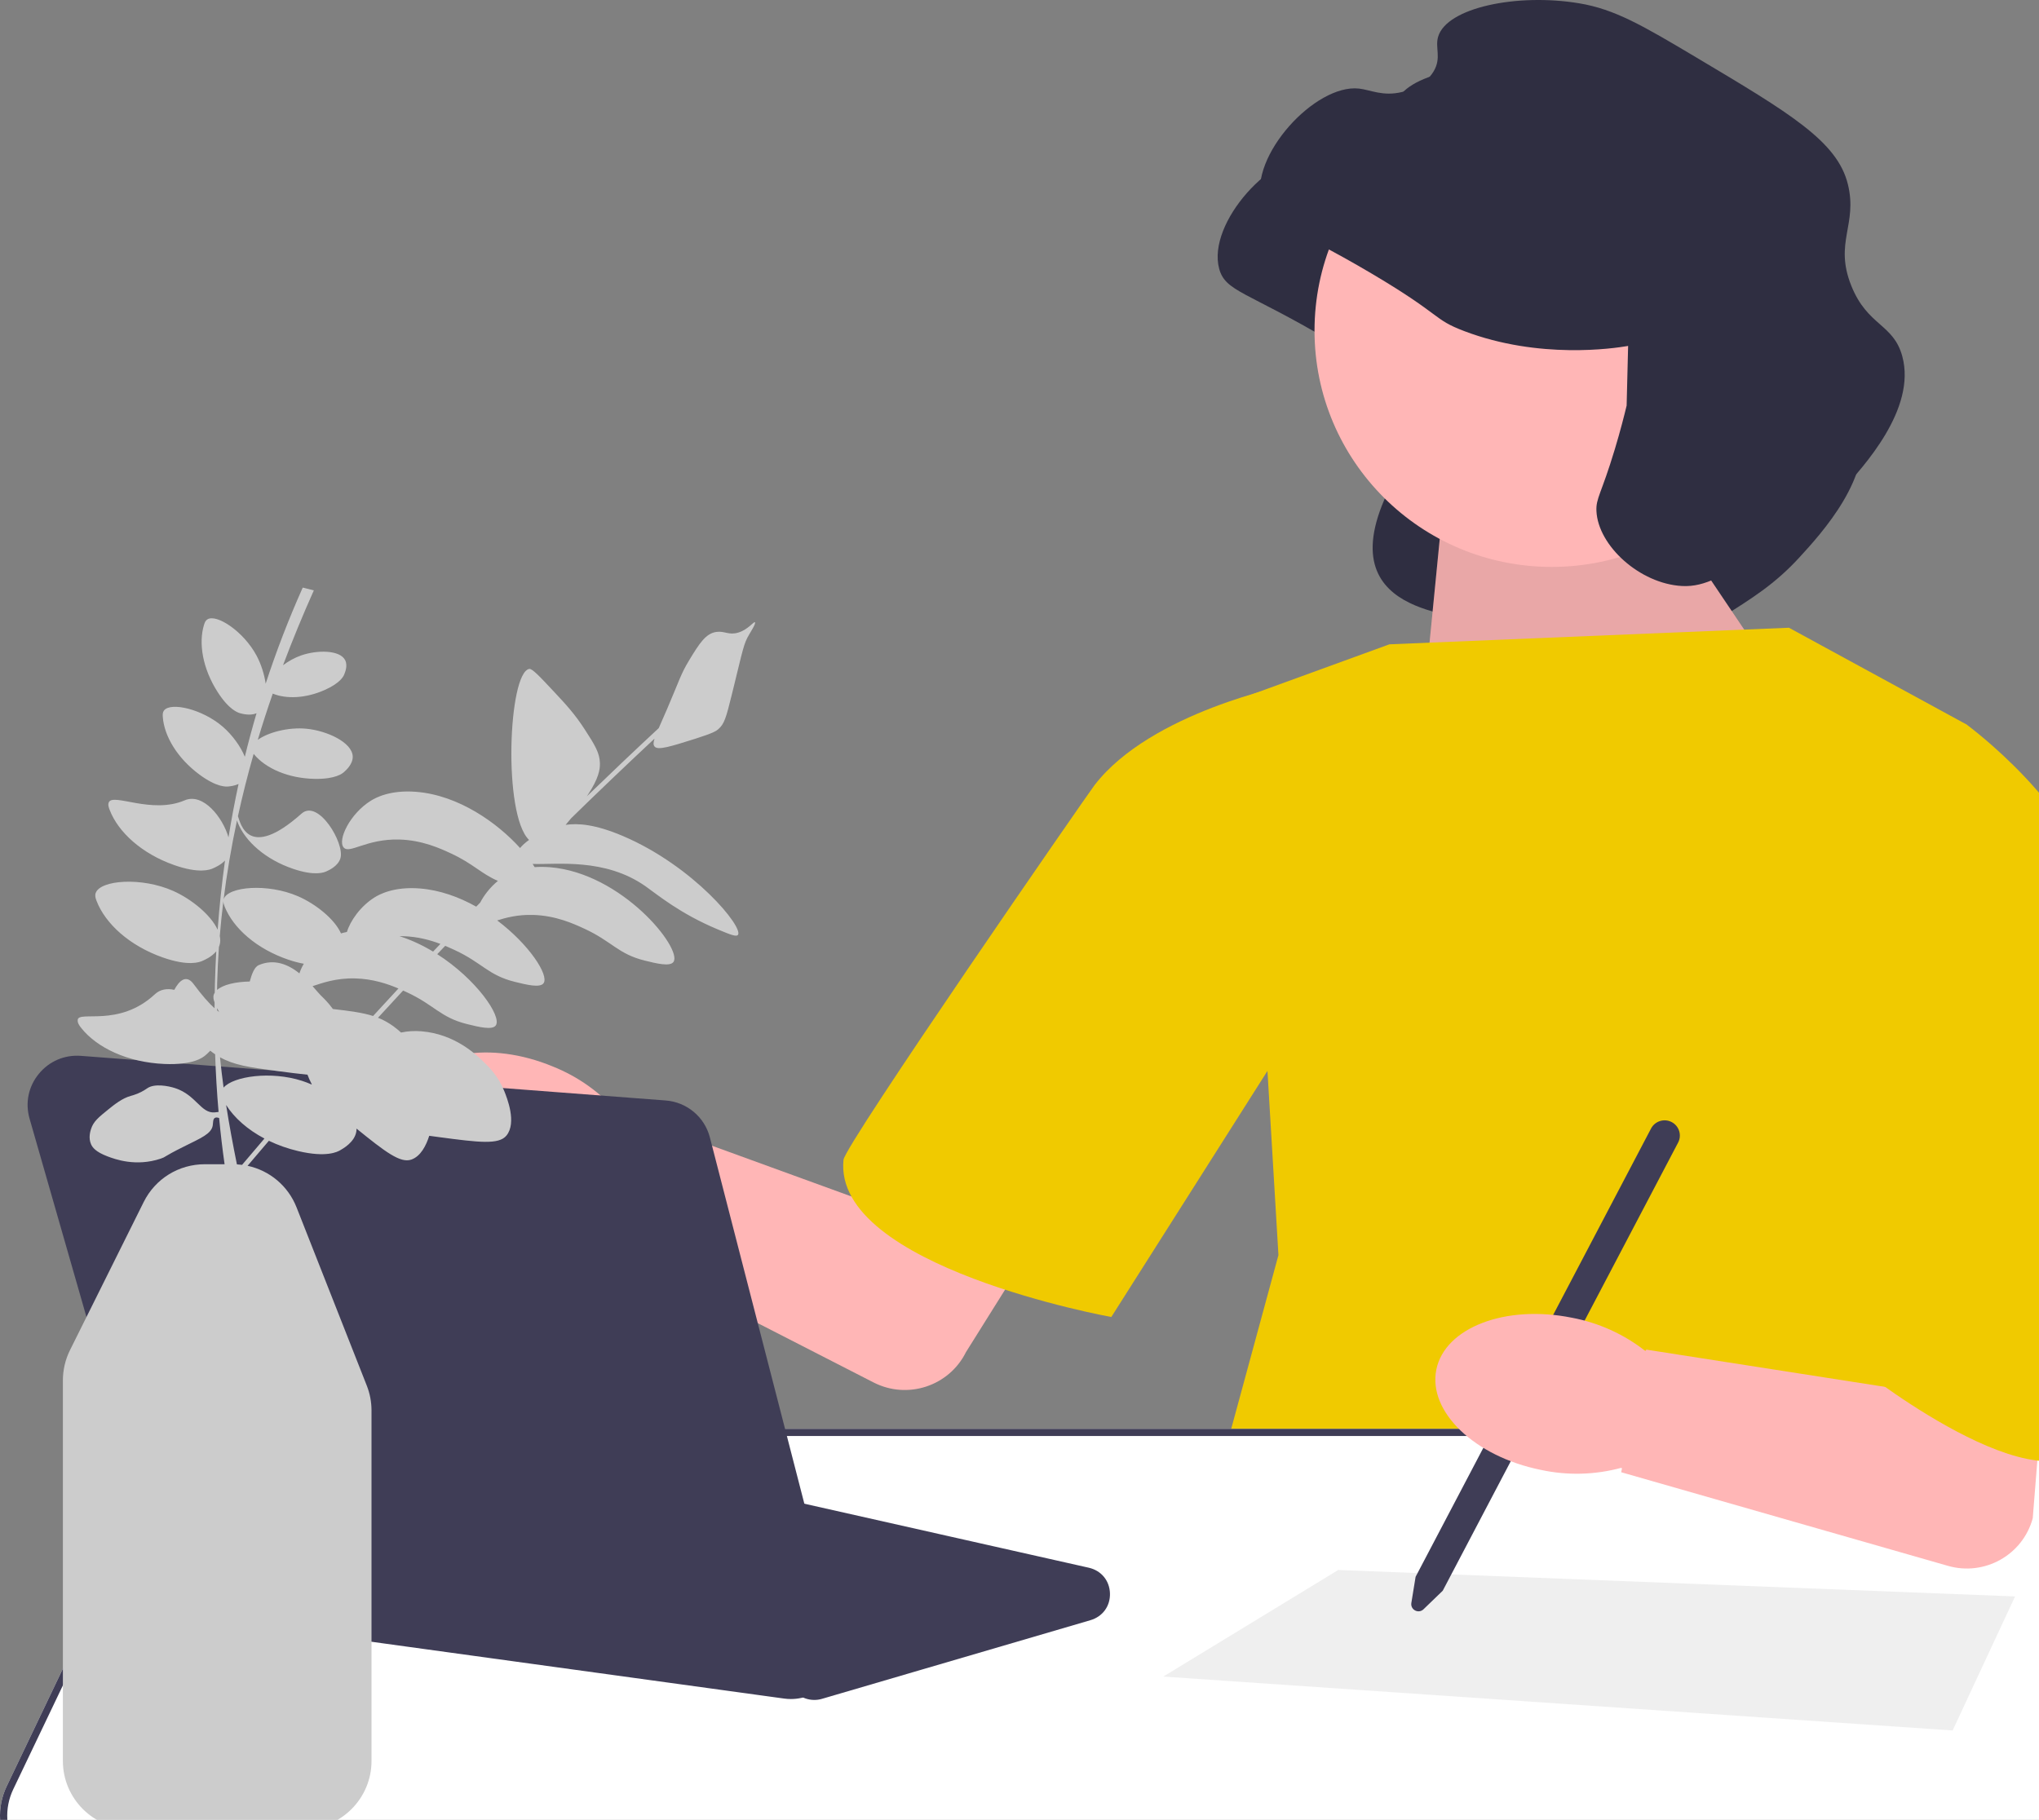 <svg width="317" height="283" viewBox="0 0 317 283" fill="none" xmlns="http://www.w3.org/2000/svg">
<rect x="0" y="0" width="317" height="283" fill="#808080" stroke="none"/>
<g clip-path="url(#clip0_187_374)">
<path d="M246.554 64.179C246.5 64.188 246.419 64.202 246.321 64.218C244.401 64.535 232.791 66.319 221.087 61.877C216.128 59.995 217.82 59.526 206.777 52.983C193.83 45.312 190.507 45.366 189.543 41.789C187.618 34.647 197.898 23.419 204.702 24.159C206.493 24.353 208.412 25.417 211.396 24.696C212.051 24.537 214.921 23.843 216.32 21.476C217.568 19.365 216.511 17.842 217.013 16.11C218.33 11.565 229.313 9.296 238.941 10.899C244.479 11.821 248.787 14.338 257.176 19.333C271.777 28.029 279.077 32.376 280.718 39.037C282.273 45.351 278.54 48.071 281.255 54.829C283.783 61.122 287.797 60.702 289.179 65.793C291.402 73.984 283.151 82.975 279.713 86.72C275.945 90.826 272.341 93.08 267.556 96.072C261.55 99.827 258.548 101.704 254.937 101.513C248.392 101.167 228.941 102.346 228.688 96.949C228.593 94.927 205.003 96.583 216.619 74.807C218.043 72.136 245.954 74.989 246.322 73.455" fill="#2F2E41"/>
<path d="M257.85 78.113L277.913 107.93L220.324 119.534L223.992 82.204L257.85 78.113Z" fill="#FFB6B6"/>
<path opacity="0.1" d="M257.85 78.113L277.913 107.93L220.324 119.534L223.992 82.204L257.85 78.113Z" fill="#242424"/>
<path d="M216.01 100.194L278.124 97.615L305.729 112.658L304.435 209.356L333.335 263.938L187.542 236.432L198.757 195.174L193.581 108.36L216.01 100.194Z" fill="#F0CA00"/>
<path d="M1.673 288.049C-0.31 284.935 -0.544 281.087 1.046 277.756L24.687 228.265C26.451 224.571 30.244 222.185 34.35 222.185H332.948C336.939 222.185 340.57 224.372 342.424 227.894L367.764 276.021C369.515 279.348 369.4 283.255 367.455 286.474C365.511 289.692 362.099 291.622 358.329 291.637L10.751 293H10.708C7.023 293 3.648 291.152 1.673 288.049Z" fill="white"/>
<path d="M1.673 288.049C-0.31 284.935 -0.544 281.087 1.046 277.756L24.687 228.265C26.451 224.571 30.244 222.185 34.35 222.185H332.948C336.939 222.185 340.57 224.372 342.424 227.894L367.764 276.021C369.515 279.348 369.4 283.255 367.455 286.474C365.511 289.692 362.099 291.622 358.329 291.637L10.751 293H10.708C7.023 293 3.648 291.152 1.673 288.049ZM34.35 223.304C30.675 223.304 27.28 225.44 25.701 228.746L2.061 278.237C0.637 281.218 0.846 284.662 2.621 287.45C4.389 290.227 7.41 291.881 10.708 291.881H10.747L358.325 290.518C361.699 290.505 364.753 288.777 366.493 285.896C368.233 283.016 368.337 279.518 366.769 276.541L341.43 228.414C339.77 225.262 336.52 223.304 332.948 223.304H34.35Z" fill="#3F3D56"/>
<path d="M180.856 260.714L303.573 269.095L313.278 248.251L208.053 244.139L180.856 260.714Z" fill="#EFEFEF"/>
<path d="M241.244 88.157C261.61 88.157 278.12 71.707 278.12 51.415C278.12 31.123 261.61 14.673 241.244 14.673C220.878 14.673 204.367 31.123 204.367 51.415C204.367 71.707 220.878 88.157 241.244 88.157Z" fill="#FFB6B6"/>
<path d="M253.121 53.793C253.067 53.802 252.986 53.816 252.888 53.832C250.968 54.148 239.359 55.933 227.654 51.491C222.696 49.609 224.387 49.14 213.344 42.597C200.397 34.926 197.075 34.98 196.11 31.403C194.185 24.261 204.465 13.033 211.269 13.772C213.061 13.967 214.979 15.031 217.963 14.309C218.619 14.151 221.488 13.457 222.888 11.09C224.136 8.979 223.079 7.456 223.58 5.724C224.898 1.178 235.88 -1.09 245.509 0.513C251.047 1.435 255.354 3.951 263.743 8.947C278.344 17.642 285.644 21.99 287.285 28.651C288.84 34.964 285.108 37.685 287.822 44.443C290.35 50.736 294.365 50.316 295.746 55.406C297.97 63.598 289.718 72.588 286.281 76.334C282.512 80.44 278.908 82.694 274.123 85.685C268.118 89.441 265.115 91.318 261.505 91.127C254.959 90.781 248.449 84.871 248.195 79.474C248.1 77.451 248.947 76.844 251.043 69.891C251.916 66.994 252.521 64.603 252.89 63.069" fill="#2F2E41"/>
<path d="M219.42 249.267L220.08 245.202L256.689 175.485C257.296 174.33 258.732 173.882 259.891 174.486C261.05 175.09 261.5 176.522 260.894 177.676L224.3 247.363L221.308 250.251C220.955 250.591 220.444 250.664 220.008 250.437C219.573 250.21 219.342 249.75 219.42 249.267Z" fill="#3F3D56"/>
<path d="M244.375 204.911C248.505 205.686 252.389 207.435 255.702 210.012L255.888 210.052L255.926 209.867L295.826 216.094L292.935 163.216L323.174 146.714L316.027 236.095C314.479 241.804 308.533 245.137 302.833 243.493L252.042 228.937L252.169 228.314L251.991 228.267C247.932 229.358 243.67 229.464 239.561 228.576C229.253 226.498 221.974 219.514 223.303 212.978C224.632 206.442 234.064 202.831 244.375 204.911Z" fill="#FFB6B6"/>
<path d="M271.653 122.113L305.729 112.658C305.729 112.658 323.63 125.766 325.787 139.948C326.043 141.635 326.755 220.206 326.003 222.25C320.429 237.386 289.77 213.224 289.77 213.224L271.653 122.113Z" fill="#F0CA00"/>
<path d="M123.848 263.331L120.315 260.314C119.789 259.865 119.15 259.567 118.466 259.454L39.753 246.382C37.957 246.084 36.63 244.791 36.29 243.008C35.95 241.226 36.709 239.538 38.271 238.604L66.352 221.817C67.29 221.256 68.395 221.079 69.463 221.32L169.265 243.785C171.205 244.222 172.5 245.784 172.563 247.765C172.627 249.746 171.435 251.387 169.526 251.947L127.798 264.175C127.402 264.291 126.998 264.348 126.598 264.348C125.602 264.348 124.627 263.997 123.848 263.331Z" fill="#3F3D56"/>
<path d="M85.942 165.842C89.843 167.399 93.314 169.864 96.063 173.031L96.239 173.106L96.311 172.932L134.247 186.737L174.751 121.394L197.143 135.221L150.179 210.257C147.551 215.559 141.071 217.683 135.797 214.97L88.796 190.892L89.041 190.306L88.876 190.225C84.682 190.512 80.48 189.794 76.621 188.131C66.912 184.103 61.128 175.848 63.701 169.692C66.275 163.536 76.23 161.812 85.942 165.842Z" fill="#FFB6B6"/>
<path d="M218.201 133.19L200.286 106.497C200.286 106.497 178.967 110.702 170.185 122.068C169.087 123.489 131.38 177.977 131.137 180.355C129.437 197 172.774 204.8 172.774 204.8L218.201 133.19Z" fill="#F0CA00"/>
<path d="M121.898 264.133L31.669 251.708C28.65 251.292 26.157 249.136 25.319 246.215L4.596 173.948C3.894 171.499 4.418 168.962 6.034 166.989C7.651 165.016 10.039 163.996 12.589 164.19L103.494 171.129C106.783 171.38 109.544 173.687 110.364 176.87L130.411 254.624C131.05 257.105 130.411 259.728 128.699 261.64C127.225 263.286 125.136 264.206 122.957 264.206C122.606 264.206 122.252 264.182 121.898 264.133Z" fill="#3F3D56"/>
<path d="M101.786 116.11C102.313 116.688 104.227 116.099 108.034 114.898C110.927 113.984 111.373 113.652 111.648 113.414C112.615 112.576 112.869 111.696 113.827 107.804C115.548 100.82 115.601 100.127 116.484 98.645C116.788 98.135 117.556 96.917 117.369 96.766C117.177 96.611 116.345 97.879 114.808 98.359C113.311 98.826 112.636 98.078 111.358 98.268C109.705 98.514 108.722 100.079 107.18 102.611C105.815 104.853 105.644 105.755 103.73 110.211C103.187 111.473 102.751 112.45 102.416 113.222C98.658 116.716 94.931 120.257 91.238 123.828C91.309 123.72 91.376 123.618 91.434 123.529C93.07 121.026 93.292 119.685 93.268 118.679C93.23 117.05 92.449 115.81 90.889 113.395C89.361 111.029 87.912 109.468 86.168 107.605C83.88 105.162 82.737 103.941 82.281 104.022C79.028 104.595 78.158 126.665 82.251 130.612C81.677 131.021 81.201 131.45 80.857 131.871C77.353 127.995 71.351 123.665 64.702 123.131C60.603 122.803 58.341 124.084 57.637 124.525C54.386 126.559 52.453 130.632 53.424 131.781C54.329 132.852 56.944 130.416 62.069 130.55C65.644 130.644 68.438 131.937 70.096 132.704C73.575 134.314 74.847 135.896 77.412 136.98C76.209 137.968 75.257 139.2 74.659 140.349C74.451 140.562 74.245 140.775 74.038 140.989C71.391 139.503 68.411 138.413 65.288 138.162C61.188 137.833 58.926 139.115 58.223 139.555C56.031 140.927 54.444 143.221 53.935 144.925C53.603 144.991 53.296 145.067 53.014 145.149C52.021 142.912 49.065 140.554 46.316 139.365C41.585 137.319 35.439 137.861 34.781 139.807C34.76 139.869 34.755 139.93 34.746 139.991C35.264 135.822 35.969 131.682 36.848 127.571C36.878 127.689 36.916 127.807 36.966 127.932C38.134 130.855 41.29 133.661 45.592 135.116C48.968 136.258 50.383 135.666 50.742 135.501C51.085 135.343 52.567 134.709 52.93 133.448C53.604 131.111 49.48 124.204 46.879 126.521C38.522 133.965 37.376 127.937 36.992 126.923C37.702 123.673 38.52 120.442 39.437 117.23C39.453 117.25 39.467 117.269 39.483 117.289C41.309 119.495 44.823 121.049 48.952 121.118C52.193 121.172 53.251 120.268 53.516 120.025C53.769 119.794 54.875 118.835 54.838 117.643C54.769 115.434 50.825 113.635 47.669 113.323C44.761 113.036 41.63 113.923 40.077 115.046C40.799 112.64 41.576 110.245 42.405 107.86C44.527 108.724 47.533 108.608 50.486 107.292C52.922 106.208 53.395 105.166 53.508 104.893C53.615 104.633 54.105 103.534 53.661 102.658C52.837 101.035 49.267 101.062 46.805 101.925C45.791 102.28 44.827 102.827 44.001 103.445C45.469 99.536 47.07 95.655 48.792 91.803L47.066 91.373C44.867 96.294 42.95 101.28 41.302 106.32C41.097 104.842 40.583 103.267 39.907 101.988C37.919 98.225 33.673 95.403 32.237 96.319C31.95 96.502 31.829 96.8 31.72 97.155C30.839 100.013 31.502 103.963 33.821 107.592C35.64 110.44 37.041 110.84 37.406 110.931C37.715 111.007 38.904 111.334 39.882 110.913C39.225 113.158 38.616 115.414 38.062 117.679C37.395 116.028 36.079 114.269 34.689 113.053C31.482 110.248 26.503 109.126 25.491 110.493C25.288 110.766 25.282 111.088 25.308 111.459C25.512 114.441 27.549 117.893 31.017 120.456C33.738 122.467 35.19 122.341 35.564 122.296C35.783 122.269 36.447 122.203 37.088 121.914C36.493 124.667 35.974 127.433 35.525 130.21C34.627 127.103 31.576 123.227 28.697 124.46C23.588 126.648 17.582 123.287 16.921 124.757C16.749 125.139 16.892 125.534 17.056 125.962C18.38 129.405 22.036 132.742 27.055 134.513C30.995 135.904 32.661 135.232 33.085 135.044C33.366 134.919 34.292 134.533 34.982 133.817C34.486 137.386 34.106 140.974 33.838 144.576C32.773 142.259 29.773 139.818 26.964 138.559C22.037 136.351 15.593 136.835 14.877 138.864C14.734 139.269 14.847 139.661 15.016 140.1C16.374 143.635 20.126 147.059 25.279 148.878C29.322 150.305 31.033 149.615 31.468 149.422C31.785 149.281 32.907 148.814 33.622 147.927C33.531 149.592 33.46 151.261 33.415 152.932C33.403 153.408 33.395 153.884 33.386 154.36C33.328 154.454 33.277 154.55 33.243 154.65C33.105 155.058 33.199 155.451 33.361 155.88C33.358 156.183 33.356 156.485 33.354 156.787C32.452 155.973 31.377 154.749 30.084 153.004C28.917 151.43 27.808 152.585 27.097 153.926C25.98 153.678 24.916 153.831 24.079 154.61C18.465 159.836 12.168 157.064 12.078 158.622C12.053 159.071 12.294 159.429 12.599 159.816C15.05 162.937 19.863 165.213 25.58 165.453C30.067 165.641 31.566 164.426 31.941 164.099C32.073 163.985 32.368 163.737 32.688 163.388C32.945 163.593 33.195 163.778 33.446 163.947C33.545 166.939 33.721 169.926 33.983 172.909C33.77 172.928 33.567 172.963 33.415 172.978C31.242 173.199 30.509 170.277 27.226 169.21C26.136 168.855 24.035 168.468 22.928 169.21C22.769 169.316 22.225 169.718 21.381 170.066C20.882 170.272 20.501 170.367 20.349 170.409C19.002 170.776 17.755 171.783 16.911 172.464C15.325 173.744 14.533 174.384 14.16 175.547C14.043 175.913 13.714 176.943 14.16 177.945C14.371 178.419 14.861 179.124 16.739 179.83C17.855 180.249 21.111 181.473 24.991 180.172C25.875 179.876 25.2 179.982 28.602 178.288C31.277 176.955 32.842 176.318 33.071 175.034C33.152 174.582 33.071 174.031 33.415 173.834C33.607 173.725 33.838 173.778 34.069 173.861C34.294 176.259 34.575 178.653 34.916 181.042H31.854C27.789 181.042 24.141 183.296 22.336 186.926L10.883 209.948C10.16 211.401 9.777 213.026 9.777 214.648V273.847C9.777 279.683 14.543 284.432 20.401 284.432H47.135C52.993 284.432 57.758 279.683 57.758 273.847V219.336C57.758 218.008 57.511 216.707 57.024 215.469L46.109 187.759C44.785 184.399 41.917 182.022 38.49 181.286C39.589 179.987 40.69 178.69 41.8 177.396C43.197 178.068 44.734 178.619 46.387 179.006C50.759 180.03 52.46 179.117 52.89 178.867C53.301 178.627 55.082 177.653 55.384 176.029C55.416 175.855 55.429 175.679 55.427 175.502C59.905 179.129 62.241 180.917 63.948 180.321C65.415 179.808 66.253 178.129 66.733 176.621C67.234 176.691 67.765 176.762 68.331 176.837C74.465 177.653 77.555 178.032 78.738 176.584C80.374 174.581 78.821 170.718 78.393 169.653C77.462 167.34 76.031 165.932 75.142 165.075C73.987 163.963 70.697 160.793 65.516 160.37C64.39 160.278 63.379 160.349 62.348 160.564C61.989 160.236 61.61 159.916 61.193 159.611C60.397 159.031 59.612 158.601 58.767 158.265C60.063 156.85 61.364 155.439 62.67 154.034C62.877 154.127 63.073 154.218 63.253 154.301C67.533 156.282 68.473 158.221 72.588 159.242C74.455 159.705 76.569 160.229 77.092 159.441C78.022 158.04 74.076 152.278 67.978 148.379C68.389 147.946 68.802 147.513 69.214 147.081C69.771 147.314 70.263 147.541 70.681 147.735C74.96 149.715 75.901 151.654 80.016 152.675C81.883 153.138 83.997 153.662 84.52 152.874C85.35 151.625 82.298 146.901 77.299 143.128C78.672 142.694 80.493 142.212 82.85 142.274C86.426 142.368 89.219 143.66 90.878 144.428C95.157 146.408 96.097 148.347 100.212 149.368C102.079 149.831 104.193 150.355 104.716 149.567C106.098 147.485 96.712 135.755 85.484 134.855C84.612 134.785 83.829 134.791 83.121 134.843C83.023 134.682 82.917 134.516 82.805 134.347C86.604 134.469 94.023 133.387 100.338 137.804C102.159 139.078 105.696 142.074 111.616 144.536C113.508 145.323 114.459 145.709 114.721 145.386C115.659 144.23 107.86 134.712 96.887 130.023C92.537 128.164 89.849 127.988 87.937 128.27C88.232 127.935 88.519 127.589 88.795 127.242C93.068 123.067 97.394 118.936 101.76 114.86C101.549 115.511 101.556 115.857 101.786 116.11ZM46.955 168.076C42.129 166.519 36.285 167.356 34.761 169.127C34.547 167.557 34.36 165.985 34.206 164.41C36.405 165.634 38.699 165.961 43.051 166.54C44.904 166.787 46.476 166.992 47.805 167.12C47.983 167.602 48.173 168.036 48.395 168.451C48.42 168.5 48.448 168.545 48.474 168.593L48.435 168.637C47.94 168.423 47.443 168.233 46.955 168.076ZM34.133 146.987C34.271 146.532 34.273 146.048 34.168 145.548C34.319 143.739 34.506 141.935 34.728 140.136C34.722 140.411 34.81 140.687 34.929 140.986C36.271 144.343 39.896 147.565 44.837 149.237C45.759 149.549 46.55 149.746 47.231 149.866C46.931 150.386 46.702 150.893 46.55 151.362C44.865 150.014 42.697 149.033 40.236 150.073C39.566 150.356 39.169 151.392 38.824 152.63C36.551 152.669 34.652 153.142 33.747 153.941C33.752 153.608 33.75 153.275 33.759 152.941C33.81 151.038 33.904 149.141 34.037 147.249C34.073 147.165 34.106 147.077 34.133 146.987ZM33.753 156.778C33.851 156.977 33.959 157.176 34.07 157.375C33.969 157.3 33.865 157.221 33.759 157.134C33.756 157.015 33.756 156.896 33.753 156.778ZM37.634 181.139C37.37 181.105 37.102 181.08 36.833 181.064C36.211 177.987 35.636 174.911 35.155 171.83C36.42 173.829 38.484 175.66 41.113 177.048C39.946 178.409 38.789 179.773 37.634 181.139ZM58.003 157.992C56.357 157.466 54.426 157.214 51.753 156.904C51.076 155.966 50.378 155.275 49.861 154.778C49.582 154.509 49.153 153.975 48.597 153.35C50.038 152.889 52.188 152.068 55.226 152.148C57.987 152.22 60.279 153.007 61.945 153.715C60.625 155.135 59.313 156.562 58.003 157.992ZM67.33 147.976C65.713 147.003 63.959 146.169 62.113 145.583C62.292 145.582 62.468 145.576 62.654 145.581C64.944 145.641 66.91 146.193 68.466 146.783C68.087 147.181 67.708 147.578 67.33 147.976Z" fill="#CCCCCC"/>
</g>
<defs>
<clipPath id="clip0_187_374">
<rect width="369" height="293" fill="white"/>
</clipPath>
</defs>
</svg>
